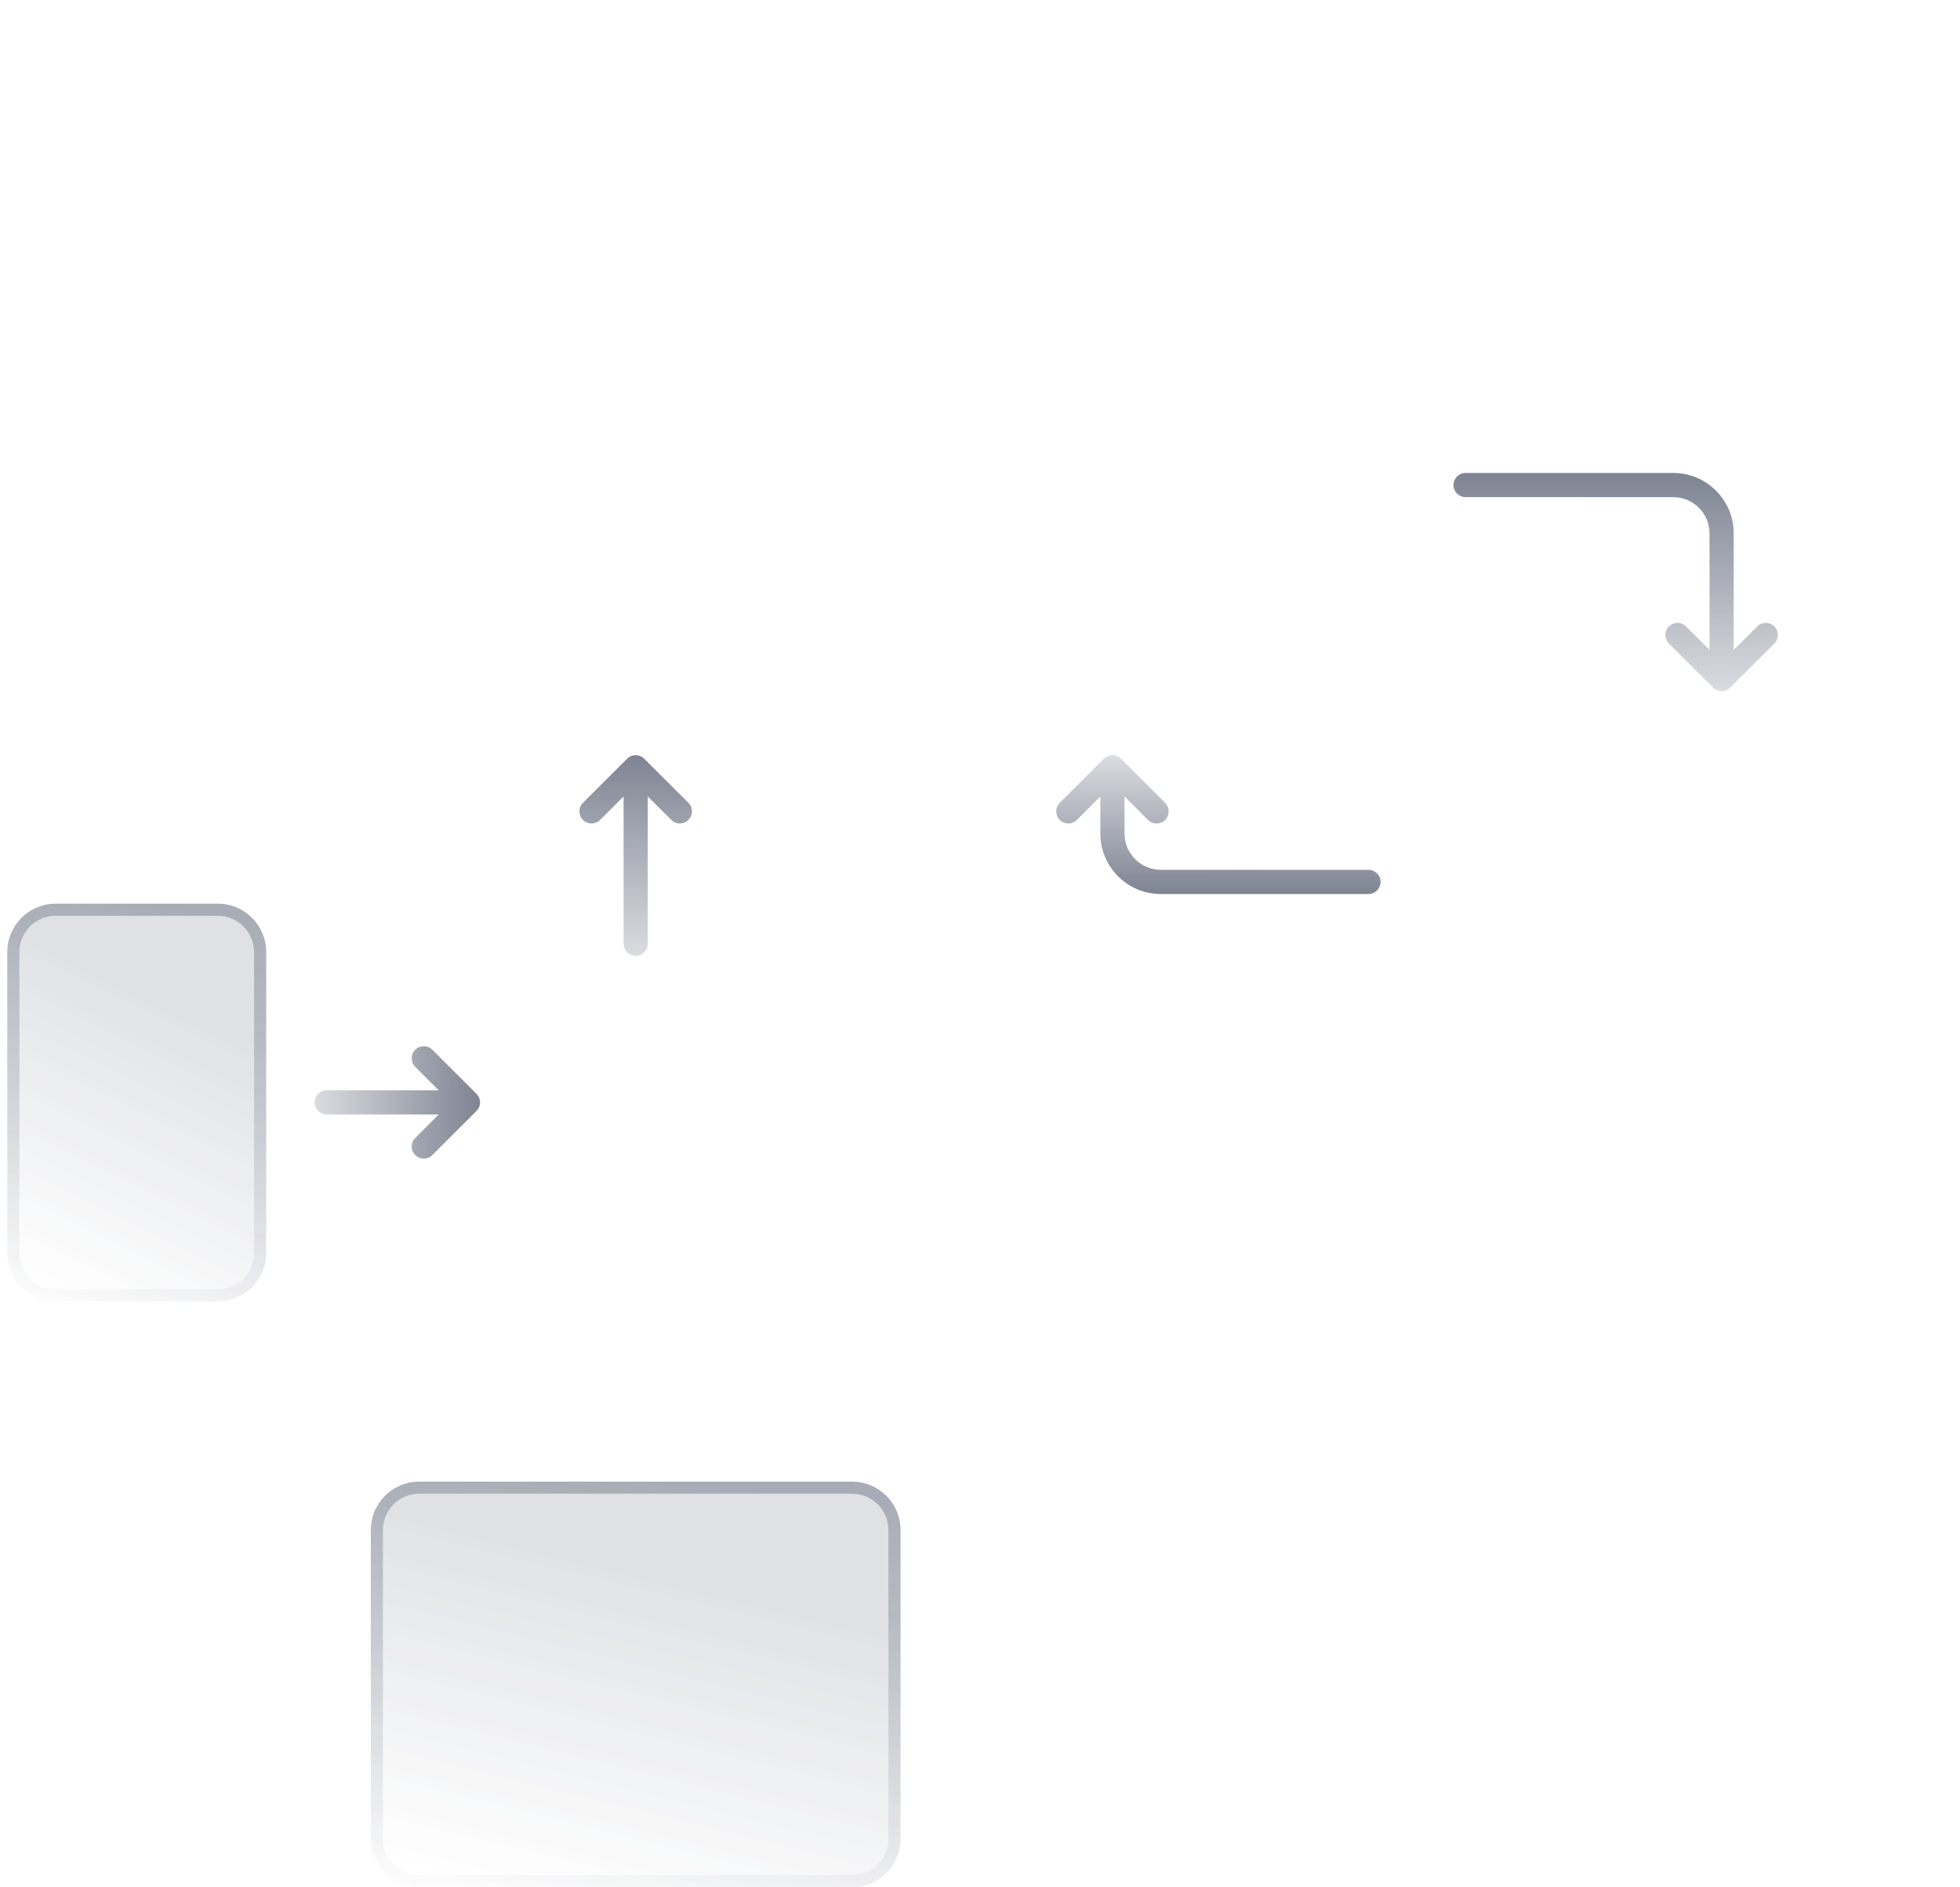 <svg width="162" height="156" viewBox="0 0 162 156" fill="none" xmlns="http://www.w3.org/2000/svg">
<path fill-rule="evenodd" clip-rule="evenodd" d="M121.135 41.093L138.297 41.093C139.954 41.093 141.297 42.437 141.297 44.093L141.297 53.718L139.355 51.779C138.965 51.388 138.331 51.389 137.941 51.779C137.551 52.17 137.551 52.803 137.942 53.194L141.591 56.838C141.981 57.228 142.614 57.228 143.004 56.838L146.653 53.194C147.043 52.803 147.044 52.17 146.653 51.779C146.263 51.389 145.63 51.388 145.239 51.779L143.297 53.718L143.297 44.093C143.297 41.332 141.059 39.093 138.297 39.093L121.135 39.093C120.583 39.093 120.135 39.541 120.135 40.093C120.135 40.646 120.583 41.093 121.135 41.093Z" fill="url(#paint0_linear_3290_65765)"/>
<path fill-rule="evenodd" clip-rule="evenodd" d="M113.108 71.897L95.946 71.897C94.289 71.897 92.946 70.554 92.946 68.897L92.946 65.833L94.888 67.773C95.279 68.163 95.912 68.163 96.302 67.772C96.692 67.382 96.692 66.748 96.301 66.358L92.653 62.714C92.651 62.712 92.649 62.709 92.646 62.707C92.553 62.615 92.446 62.545 92.331 62.498C92.213 62.448 92.083 62.421 91.946 62.421C91.674 62.421 91.428 62.529 91.248 62.705C91.245 62.708 91.241 62.711 91.238 62.714L87.591 66.358C87.2 66.748 87.2 67.382 87.59 67.772C87.98 68.163 88.613 68.163 89.004 67.773L90.946 65.833L90.946 68.897C90.946 71.659 93.184 73.897 95.946 73.897L113.108 73.897C113.66 73.897 114.108 73.45 114.108 72.897C114.108 72.345 113.66 71.897 113.108 71.897Z" fill="url(#paint1_linear_3290_65765)"/>
<path fill-rule="evenodd" clip-rule="evenodd" d="M39.676 91.121C39.676 91.398 39.564 91.648 39.382 91.829L35.734 95.474C35.343 95.864 34.71 95.864 34.32 95.473C33.929 95.082 33.93 94.449 34.32 94.059L36.26 92.121L27 92.121C26.448 92.121 26 91.674 26 91.121C26 90.569 26.448 90.121 27 90.121L36.26 90.121L34.32 88.184C33.93 87.794 33.929 87.161 34.32 86.77C34.71 86.379 35.343 86.379 35.734 86.769L39.382 90.414C39.383 90.414 39.383 90.414 39.383 90.414C39.385 90.416 39.387 90.418 39.389 90.421C39.566 90.601 39.676 90.849 39.676 91.121Z" fill="url(#paint2_linear_3290_65765)"/>
<path fill-rule="evenodd" clip-rule="evenodd" d="M52.158 62.496C52.04 62.545 51.93 62.617 51.834 62.713L48.185 66.358C47.794 66.748 47.794 67.381 48.184 67.772C48.575 68.163 49.208 68.163 49.599 67.773L51.541 65.833L51.541 78C51.541 78.552 51.988 79 52.541 79C53.093 79 53.541 78.552 53.541 78L53.541 65.833L55.483 67.773C55.873 68.163 56.506 68.163 56.897 67.772C57.287 67.381 57.287 66.748 56.896 66.358L53.248 62.714C53.246 62.712 53.243 62.709 53.241 62.707C53.049 62.518 52.8 62.423 52.55 62.421M52.158 62.496C52.273 62.449 52.399 62.422 52.531 62.421Z" fill="url(#paint3_linear_3290_65765)"/>
<g filter="url(#filter0_b_3290_65765)">
<path d="M30.649 126.467C30.649 124.258 32.44 122.467 34.649 122.467H70.432C72.642 122.467 74.432 124.258 74.432 126.467V152C74.432 154.209 72.642 156 70.432 156H34.649C32.44 156 30.649 154.209 30.649 152V126.467Z" fill="url(#paint4_linear_3290_65765)" fill-opacity="0.5"/>
<path d="M34.649 122.967H70.432C72.365 122.967 73.932 124.534 73.932 126.467V152C73.932 153.933 72.365 155.5 70.432 155.5H34.649C32.716 155.5 31.149 153.933 31.149 152V126.467C31.149 124.534 32.716 122.967 34.649 122.967Z" stroke="url(#paint5_linear_3290_65765)"/>
</g>
<g filter="url(#filter1_b_3290_65765)">
<path d="M0.602 78.695C0.602 76.485 2.393 74.695 4.602 74.695H18C20.209 74.695 22 76.485 22 78.695V103.568C22 105.777 20.209 107.568 18 107.568H4.602C2.393 107.568 0.602 105.777 0.602 103.568V78.695Z" fill="url(#paint6_linear_3290_65765)" fill-opacity="0.5"/>
<path d="M4.602 75.195H18C19.933 75.195 21.5 76.762 21.5 78.695V103.568C21.5 105.501 19.933 107.068 18 107.068H4.602C2.669 107.068 1.102 105.501 1.102 103.568V78.695C1.102 76.762 2.669 75.195 4.602 75.195Z" stroke="url(#paint7_linear_3290_65765)"/>
</g>
<defs>
<filter id="filter0_b_3290_65765" x="16.649" y="108.467" width="71.784" height="61.533" filterUnits="userSpaceOnUse" color-interpolation-filters="sRGB">
<feFlood flood-opacity="0" result="BackgroundImageFix"/>
<feGaussianBlur in="BackgroundImageFix" stdDeviation="7"/>
<feComposite in2="SourceAlpha" operator="in" result="effect1_backgroundBlur_3290_65765"/>
<feBlend mode="normal" in="SourceGraphic" in2="effect1_backgroundBlur_3290_65765" result="shape"/>
</filter>
<filter id="filter1_b_3290_65765" x="-13.398" y="60.695" width="49.398" height="60.873" filterUnits="userSpaceOnUse" color-interpolation-filters="sRGB">
<feFlood flood-opacity="0" result="BackgroundImageFix"/>
<feGaussianBlur in="BackgroundImageFix" stdDeviation="7"/>
<feComposite in2="SourceAlpha" operator="in" result="effect1_backgroundBlur_3290_65765"/>
<feBlend mode="normal" in="SourceGraphic" in2="effect1_backgroundBlur_3290_65765" result="shape"/>
</filter>
<linearGradient id="paint0_linear_3290_65765" x1="133.496" y1="39.095" x2="133.444" y2="64.306" gradientUnits="userSpaceOnUse">
<stop stop-color="#29324B" stop-opacity="0.6"/>
<stop offset="1" stop-color="#29324B" stop-opacity="0"/>
</linearGradient>
<linearGradient id="paint1_linear_3290_65765" x1="100.747" y1="73.896" x2="100.768" y2="57.855" gradientUnits="userSpaceOnUse">
<stop stop-color="#29324B" stop-opacity="0.6"/>
<stop offset="1" stop-color="#29324B" stop-opacity="0"/>
</linearGradient>
<linearGradient id="paint2_linear_3290_65765" x1="39.674" y1="91.106" x2="20.56" y2="91.019" gradientUnits="userSpaceOnUse">
<stop stop-color="#29324B" stop-opacity="0.6"/>
<stop offset="1" stop-color="#29324B" stop-opacity="0"/>
</linearGradient>
<linearGradient id="paint3_linear_3290_65765" x1="52.525" y1="62.422" x2="52.397" y2="85.595" gradientUnits="userSpaceOnUse">
<stop stop-color="#29324B" stop-opacity="0.6"/>
<stop offset="1" stop-color="#29324B" stop-opacity="0"/>
</linearGradient>
<linearGradient id="paint4_linear_3290_65765" x1="65.827" y1="131.52" x2="58.741" y2="160.292" gradientUnits="userSpaceOnUse">
<stop stop-color="#2A334C" stop-opacity="0.3"/>
<stop offset="1" stop-color="#2A334C" stop-opacity="0"/>
</linearGradient>
<linearGradient id="paint5_linear_3290_65765" x1="52.541" y1="122.467" x2="49.575" y2="158.923" gradientUnits="userSpaceOnUse">
<stop stop-color="#2A334C" stop-opacity="0.3"/>
<stop offset="1" stop-color="#2A334C" stop-opacity="0"/>
</linearGradient>
<linearGradient id="paint6_linear_3290_65765" x1="17.795" y1="83.57" x2="5.913" y2="107.617" gradientUnits="userSpaceOnUse">
<stop stop-color="#2A334C" stop-opacity="0.3"/>
<stop offset="1" stop-color="#2A334C" stop-opacity="0"/>
</linearGradient>
<linearGradient id="paint7_linear_3290_65765" x1="11.301" y1="74.695" x2="5.583" y2="109.737" gradientUnits="userSpaceOnUse">
<stop stop-color="#2A334C" stop-opacity="0.3"/>
<stop offset="1" stop-color="#2A334C" stop-opacity="0"/>
</linearGradient>
</defs>
</svg>
